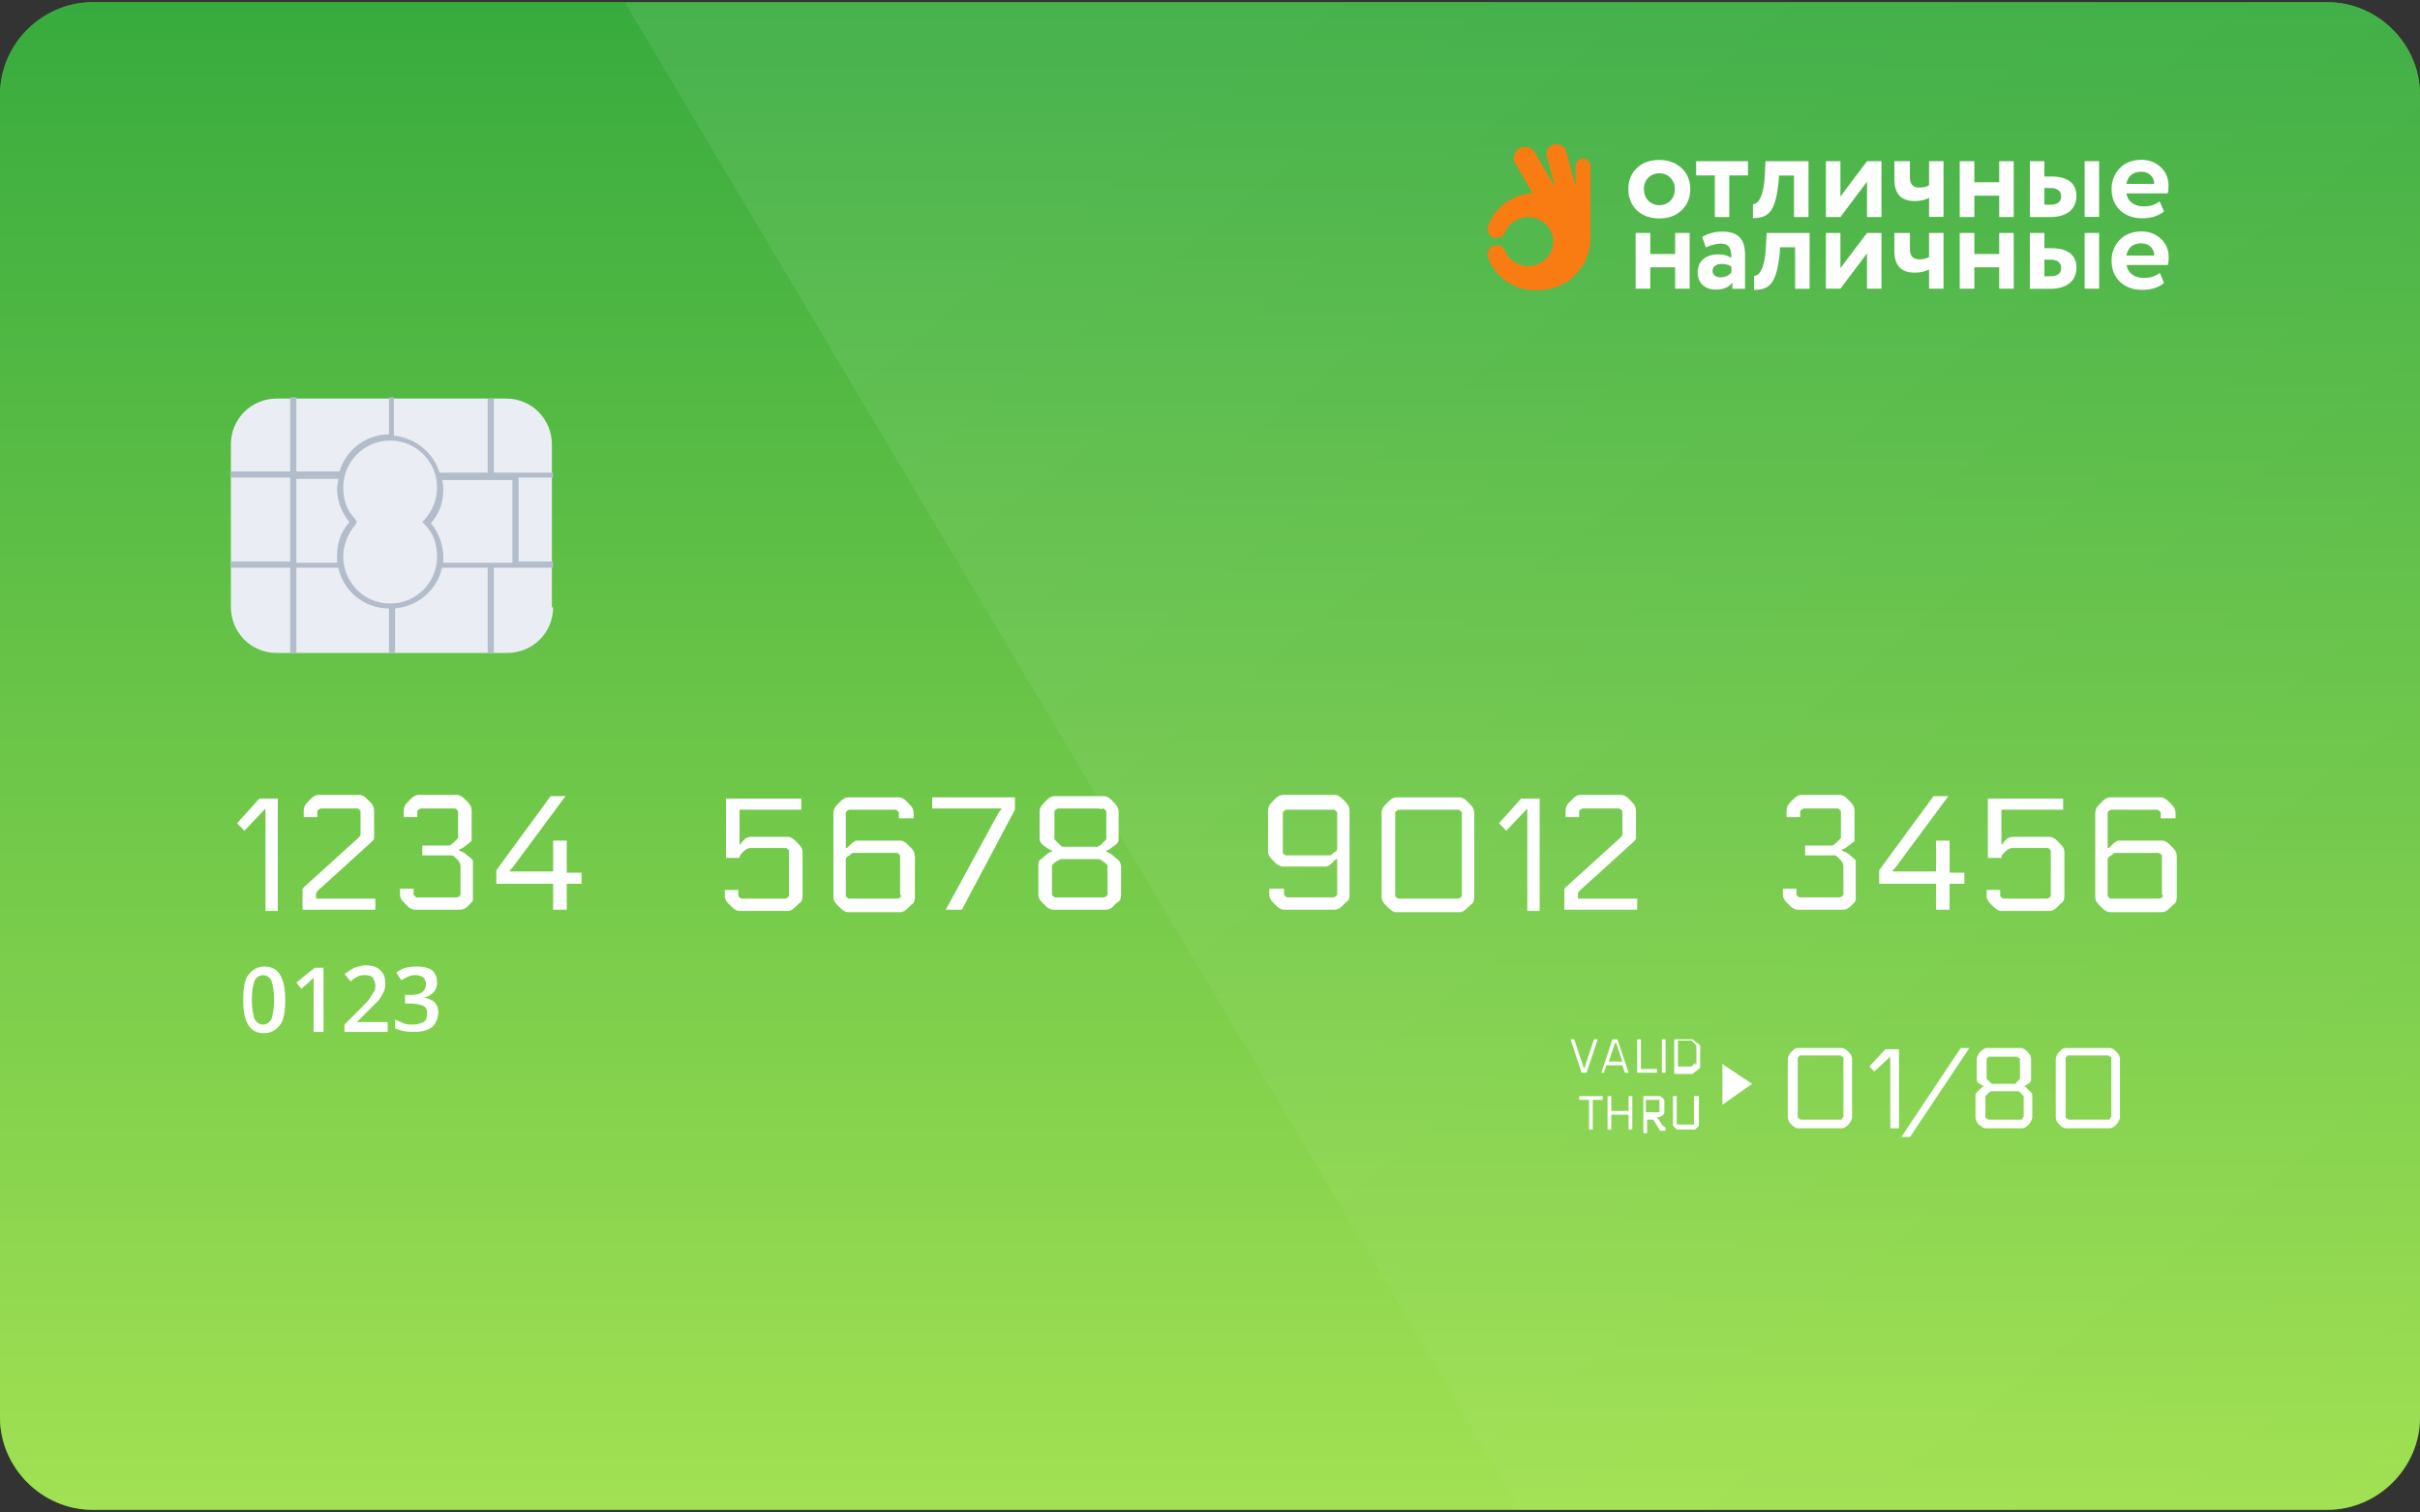 <svg width="480" height="300" viewBox="0 0 480 300" fill="none" xmlns="http://www.w3.org/2000/svg">
<rect x="0" y="0" width="480" height="300" fill="#333333" stroke="none"/>
<path fill-rule="evenodd" clip-rule="evenodd" d="M480 281.096C480 291.137 471.673 299.464 461.633 299.464H18.367C8.327 299.464 0 291.137 0 281.096L0 18.811C0 8.77 8.327 0.443 18.367 0.443L461.633 0.443C471.673 0.443 480 8.77 480 18.811V281.096Z" fill="#33A93D"/>
<path fill-rule="evenodd" clip-rule="evenodd" d="M480 281.096C480 291.137 471.673 299.464 461.633 299.464H18.367C8.327 299.464 0 291.137 0 281.096L0 18.811C0 8.77 8.327 0.443 18.367 0.443L461.633 0.443C471.673 0.443 480 8.77 480 18.811V281.096Z" fill="url(#paint0_linear)"/>
<path d="M461.632 0.443L123.918 0.443L301.714 299.464H461.632C471.673 299.464 480 291.137 480 281.096V18.811C480 8.77 471.673 0.443 461.632 0.443Z" fill="url(#paint1_linear)" fill-opacity="0.08"/>
<g clip-path="url(#clip0)">
<path d="M365.036 57.256H362.166V46.205H365.036V53.199L370.313 46.205H373.183V57.256H370.313V50.262L365.036 57.256Z" fill="white"/>
<path d="M385.496 46.205V57.256H382.626V53.441C381.793 53.865 380.867 54.077 379.818 54.077C376.979 54.077 375.744 52.593 375.744 49.717V46.205H378.83V49.414C378.83 50.777 379.416 51.443 380.651 51.443C381.453 51.443 382.101 51.291 382.626 50.989V46.205H385.496Z" fill="white"/>
<path d="M396.544 57.256V53.017H391.606V57.256H388.705V46.205H391.606V50.383H396.544V46.205H399.414V57.256H396.544Z" fill="white"/>
<path d="M413.486 57.256V46.205H416.356V57.256H413.486ZM405.493 51.473V54.803H406.635C408.085 54.803 408.826 54.258 408.826 53.169C408.826 52.048 408.085 51.503 406.666 51.503H405.493V51.473ZM402.623 57.256V46.205H405.493V49.233H406.882C410.431 49.233 411.85 50.837 411.85 53.078C411.85 55.47 410.246 57.286 406.666 57.286H402.623V57.256Z" fill="white"/>
<path d="M421.756 50.686H427.28C427.311 49.323 426.293 48.264 424.688 48.264C423.083 48.294 422.065 49.081 421.756 50.686ZM429.225 56.136C428.114 57.044 426.694 57.498 424.904 57.498C423.083 57.498 421.633 56.953 420.491 55.894C419.38 54.834 418.825 53.441 418.825 51.685C418.825 50.05 419.38 48.657 420.46 47.567C421.54 46.447 422.991 45.902 424.812 45.902C426.293 45.902 427.558 46.386 428.607 47.355C429.626 48.324 430.15 49.535 430.15 51.049C430.15 51.655 430.089 52.169 429.965 52.563H421.818C422.034 54.198 423.392 55.137 425.213 55.137C426.478 55.137 427.558 54.803 428.391 54.137L429.225 56.136Z" fill="white"/>
<path d="M332.262 57.256V53.017H327.324V57.256H324.423V46.205H327.324V50.383H332.262V46.205H335.132V57.256H332.262Z" fill="white"/>
<path d="M343.433 54.016V52.896C342.97 52.533 342.291 52.351 341.458 52.351C340.44 52.351 339.668 52.836 339.668 53.714C339.668 54.531 340.347 55.015 341.273 55.015C342.229 55.015 342.939 54.682 343.433 54.016ZM337.631 46.992C338.866 46.265 340.193 45.932 341.612 45.932C344.822 45.932 346.118 47.477 346.118 50.535V57.286H343.618V56.015C342.939 56.983 341.828 57.438 340.285 57.438C338.187 57.438 336.736 56.136 336.736 54.047C336.736 51.715 338.434 50.444 340.841 50.444C341.859 50.444 342.723 50.686 343.402 51.17C343.464 49.233 342.908 48.324 341.304 48.324C340.47 48.324 339.483 48.566 338.341 49.081L337.631 46.992Z" fill="white"/>
<path d="M350.408 46.205L350.223 49.656C350.038 52.321 349.359 53.956 348.68 54.44C348.433 54.622 348.186 54.713 347.908 54.743V57.498C351.056 57.468 352.352 56.257 353 50.232L353.062 49.051H356.055V57.286H358.925V46.205H350.408Z" fill="white"/>
<path d="M296.834 48.627H296.895C297.605 48.627 298.222 49.051 298.5 49.717C299.272 51.564 301.154 52.866 303.345 52.775C305.876 52.654 307.943 50.625 308.067 48.142C308.19 45.357 305.938 43.056 303.098 43.056C301 43.056 299.241 44.328 298.5 46.114C298.222 46.78 297.574 47.204 296.865 47.204H296.834C295.63 47.204 294.766 46.053 295.136 44.933C296.371 41.239 299.858 38.514 303.993 38.333L300.568 32.429C299.951 31.369 300.321 30.037 301.37 29.431C302.45 28.826 303.808 29.189 304.425 30.249L308.468 37.122L306.802 31.036C306.524 30.007 307.141 28.917 308.19 28.644C309.24 28.372 310.351 28.977 310.628 30.007L312.511 36.91V32.913C312.511 32.096 313.19 31.46 313.992 31.46C314.825 31.46 315.473 32.126 315.473 32.913V47.234C315.473 47.264 315.473 47.295 315.473 47.325C315.473 52.956 310.813 57.559 305.043 57.559C304.827 57.559 304.641 57.559 304.425 57.559C300.105 57.559 296.402 54.803 295.136 50.958C294.797 49.808 295.63 48.627 296.834 48.627Z" fill="#F97C13"/>
<path d="M329.114 40.695C330.904 40.695 332.2 39.423 332.2 37.516C332.2 35.669 330.904 34.367 329.114 34.367C327.386 34.367 326.059 35.638 326.059 37.516C326.059 39.362 327.355 40.695 329.114 40.695ZM322.973 37.516C322.973 35.82 323.528 34.427 324.639 33.368C325.781 32.247 327.262 31.733 329.114 31.733C330.935 31.733 332.416 32.278 333.558 33.368C334.7 34.458 335.255 35.82 335.255 37.516C335.255 39.211 334.669 40.604 333.558 41.694C332.416 42.784 330.965 43.329 329.114 43.329C327.293 43.329 325.781 42.784 324.639 41.694C323.528 40.574 322.973 39.211 322.973 37.516Z" fill="white"/>
<path d="M336.428 34.791V31.975H346.704V34.791H343.001V43.056H340.131V34.791H336.428Z" fill="white"/>
<path d="M365.036 43.056H362.166V31.975H365.036V38.999L370.313 31.975H373.183V43.056H370.313V36.032L365.036 43.056Z" fill="white"/>
<path d="M385.496 31.975V43.026H382.626V39.241C381.793 39.665 380.867 39.877 379.818 39.877C376.979 39.877 375.744 38.394 375.744 35.517V31.975H378.83V35.184C378.83 36.547 379.447 37.213 380.651 37.213C381.453 37.213 382.101 37.061 382.626 36.759V31.975H385.496Z" fill="white"/>
<path d="M396.544 43.056V38.817H391.606V43.056H388.705V31.975H391.606V36.153H396.544V31.975H399.414V43.056H396.544Z" fill="white"/>
<path d="M413.486 43.056V31.975H416.356V43.026H413.486V43.056ZM405.493 37.273V40.604H406.635C408.085 40.604 408.826 40.059 408.826 38.969C408.826 37.849 408.085 37.304 406.666 37.304H405.493V37.273ZM402.623 43.056V31.975H405.493V35.002H406.882C410.431 35.002 411.85 36.607 411.85 38.848C411.85 41.24 410.246 43.056 406.666 43.056H402.623Z" fill="white"/>
<path d="M421.756 36.486H427.28C427.311 35.123 426.293 34.064 424.688 34.064C423.083 34.064 422.065 34.881 421.756 36.486ZM429.225 41.936C428.114 42.844 426.694 43.298 424.904 43.298C423.083 43.298 421.633 42.753 420.491 41.694C419.38 40.634 418.825 39.241 418.825 37.485C418.825 35.85 419.38 34.457 420.46 33.367C421.54 32.247 422.991 31.702 424.781 31.702C426.262 31.702 427.527 32.187 428.577 33.155C429.595 34.124 430.12 35.335 430.12 36.849C430.12 37.455 430.058 37.969 429.934 38.363H421.787C422.003 39.998 423.361 40.937 425.182 40.937C426.447 40.937 427.527 40.604 428.361 39.938L429.225 41.936Z" fill="white"/>
<path d="M350.192 31.975L350.006 35.426C349.821 38.091 349.142 39.726 348.463 40.21C348.217 40.392 347.97 40.483 347.692 40.513V43.268C350.84 43.238 352.136 42.027 352.784 36.002L352.846 34.821H355.839V43.056H358.709V31.975H350.192Z" fill="white"/>
</g>
<path fill-rule="evenodd" clip-rule="evenodd" d="M109.714 120.445C109.714 125.588 105.551 129.507 100.653 129.507H54.857C49.714 129.507 45.796 125.343 45.796 120.445L45.796 88.119C45.796 82.976 49.959 79.058 54.857 79.058H100.408C105.551 79.058 109.469 83.221 109.469 88.119V120.445H109.714Z" fill="#EAEEF4"/>
<path d="M109.715 94.974V93.75H97.96V79.056H96.736V93.75H87.185C85.96 89.831 82.532 86.892 78.123 86.403V78.811H77.144V86.158C72.491 86.158 68.572 89.341 67.348 93.505H58.776V78.811H57.552V93.505H45.797V94.729H57.552V111.382H45.797L45.797 112.607H57.552L57.552 129.505H58.776L58.776 112.607H67.103C68.083 117.26 72.246 120.688 77.144 120.688V129.505H78.368V120.688C83.021 120.199 86.695 117.015 87.674 112.607H96.736V129.505H97.96V112.607H109.715V111.382H102.858V94.729H109.715V94.974ZM66.858 111.627H58.776V94.974H67.103C67.103 95.709 66.858 96.198 66.858 96.933C66.858 99.382 67.838 101.831 69.307 103.545C67.593 105.505 66.858 107.709 66.858 110.158C66.858 110.648 66.858 111.137 66.858 111.627ZM77.389 119.709C72.246 119.709 68.083 115.545 68.083 110.403C68.083 107.954 69.062 105.75 70.532 104.035L70.776 103.545L70.532 103.056C68.817 101.341 68.083 99.137 68.083 96.688C68.083 91.546 72.246 87.382 77.389 87.382C82.532 87.382 86.695 91.546 86.695 96.688C86.695 99.137 85.715 101.341 84.246 103.056L83.756 103.545L84.246 104.035C85.96 105.75 86.695 107.954 86.695 110.403C86.695 115.545 82.532 119.709 77.389 119.709ZM101.634 111.627H87.919C87.919 111.137 87.919 110.892 87.919 110.403C87.919 107.954 86.94 105.505 85.47 103.79C87.185 101.831 87.919 99.627 87.919 97.178C87.919 96.443 87.919 95.954 87.674 95.219H101.634V111.627Z" fill="#B3BCCA"/>
<path d="M48.489 164.77L47.02 163.3L51.428 158.402H55.102V180.688H52.653V161.096C52.653 160.606 52.653 160.362 52.653 160.362L48.489 164.77Z" fill="white"/>
<path d="M60 180.443V177.014C60 176.525 60 176.28 60 176.28C60 176.28 60.245 176.035 60.49 175.79L71.02 166.239C71.265 165.994 71.51 165.749 71.51 165.504C71.51 165.259 71.51 165.014 71.51 164.525V161.586C71.51 161.341 71.51 161.096 71.51 160.851L71.265 160.606C71.02 160.361 71.02 160.361 70.775 160.361C70.775 160.361 70.531 160.361 70.041 160.361H64.408C63.918 160.361 63.673 160.361 63.673 160.361C63.673 160.361 63.429 160.361 63.184 160.606C62.939 160.851 62.939 160.851 62.939 160.851C62.939 160.851 62.939 161.096 62.939 161.586V162.076H60.245V160.851C60.245 160.116 60.49 159.627 60.98 159.137L61.714 158.402C62.204 157.912 62.694 157.667 63.184 157.667H71.265C71.755 157.667 72.245 157.912 72.735 158.402L73.469 159.137C73.959 159.627 74.204 160.116 74.204 160.851V165.259C74.204 165.749 74.204 165.994 74.204 166.239C74.204 166.484 73.959 166.729 73.714 166.974L63.184 176.525C62.939 176.77 62.694 177.014 62.694 177.259C62.694 177.504 62.694 177.749 62.694 177.994V178.239H74.449V180.443H60Z" fill="white"/>
<path d="M92.081 169.178L93.306 170.157C93.551 170.402 93.796 170.647 93.796 170.647C93.796 170.892 93.796 171.137 93.796 171.627V177.504C93.796 177.994 93.796 178.239 93.796 178.484C93.796 178.729 93.551 178.974 93.306 179.219L92.816 179.708C92.326 180.198 91.837 180.443 91.347 180.443H82.285C81.796 180.443 81.306 180.198 80.816 179.708L80.081 178.974C79.592 178.484 79.347 177.994 79.347 177.504V176.28H82.041V176.77C82.041 177.014 82.041 177.259 82.041 177.504L82.285 177.749C82.53 177.994 82.53 177.994 82.775 177.994C82.775 177.994 83.02 177.994 83.51 177.994H89.877C90.367 177.994 90.612 177.994 90.612 177.994C90.612 177.994 90.857 177.994 91.102 177.749C91.347 177.504 91.347 177.504 91.347 177.504C91.347 177.504 91.347 177.259 91.347 176.77V171.872C91.347 171.382 91.102 170.892 90.857 170.647L90.367 170.157C90.122 169.912 89.877 169.667 89.632 169.667C89.388 169.667 89.143 169.667 88.898 169.667H83.755V167.708H88.408C88.898 167.708 89.143 167.708 89.143 167.708C89.388 167.708 89.388 167.463 89.877 167.218L90.367 166.729C90.612 166.484 90.857 166.239 90.857 166.239C90.857 166.239 90.857 165.749 90.857 165.504V161.586C90.857 161.341 90.857 161.096 90.857 160.851L90.612 160.606C90.367 160.361 90.367 160.361 90.122 160.361C90.122 160.361 89.877 160.361 89.388 160.361H84.245C83.755 160.361 83.51 160.361 83.51 160.361C83.51 160.361 83.265 160.361 83.02 160.606C82.775 160.851 82.775 160.851 82.775 160.851C82.775 160.851 82.775 161.096 82.775 161.586V162.076H80.081V160.851C80.081 160.116 80.326 159.627 80.816 159.137L81.551 158.402C82.041 157.912 82.53 157.667 83.02 157.667H90.612C91.102 157.667 91.592 157.912 92.081 158.402L92.816 159.137C93.306 159.627 93.551 160.116 93.551 160.851V165.994C93.551 166.239 93.551 166.484 93.551 166.729C93.551 166.729 93.306 166.974 93.061 167.218L92.081 167.953C91.837 168.198 91.347 168.443 91.102 168.443V168.688C91.347 168.933 91.837 168.933 92.081 169.178Z" fill="white"/>
<path d="M109.714 166.73H112.408V173.097H115.347V175.301H112.408V180.444H109.714V175.301H98.449V172.607L109.224 157.913H112.163L101.632 172.117C101.388 172.362 101.143 172.607 101.143 172.607V172.852H109.714V166.73Z" fill="white"/>
<path d="M149.143 165.994H156.245C156.734 165.994 157.224 166.239 157.714 166.729L158.449 167.464C158.939 167.954 159.183 168.443 159.183 168.933V177.75C159.183 178.484 158.939 178.974 158.449 179.219L157.714 179.954C157.224 180.443 156.734 180.688 156.245 180.688H146.694C146.204 180.688 145.714 180.443 145.224 179.954L144.49 179.219C144 178.729 143.755 178.239 143.755 177.75V176.525H146.449V177.015C146.449 177.26 146.449 177.505 146.449 177.75L146.694 177.994C146.939 178.239 146.939 178.239 147.183 178.239C147.183 178.239 147.428 178.239 147.918 178.239H155.02C155.51 178.239 155.755 178.239 155.755 178.239C155.755 178.239 156 178.239 156.245 177.994C156.49 177.75 156.49 177.75 156.49 177.75C156.49 177.75 156.49 177.505 156.49 177.015V169.423C156.49 169.178 156.49 168.933 156.49 168.688L156.245 168.443C156 168.198 156 168.199 155.755 168.199C155.755 168.199 155.51 168.199 155.02 168.199H148.898C148.408 168.199 147.918 168.443 147.428 168.933C146.939 169.423 146.694 169.668 146.694 170.158H144V158.403H158.939V160.607H146.694V167.464H146.939C146.939 167.219 147.183 166.974 147.673 166.484C148.163 165.994 148.653 165.994 149.143 165.994Z" fill="white"/>
<path d="M180.98 162.321H178.286V161.831C178.286 161.586 178.286 161.341 178.286 161.096L178.041 160.851C177.796 160.606 177.796 160.606 177.551 160.606C177.551 160.606 177.306 160.606 176.816 160.606H169.225C168.735 160.606 168.49 160.606 168.49 160.606C168.49 160.606 168.245 160.606 168 160.851C167.755 161.096 167.755 161.096 167.755 161.096C167.755 161.096 167.755 161.341 167.755 161.831V168.198H168L168.245 167.953C168.98 167.219 169.469 166.729 169.959 166.729H178.531C179.02 166.729 179.51 166.974 180 167.464L180.735 168.198C181.225 168.688 181.469 169.178 181.469 169.913V177.994C181.469 178.729 181.225 179.219 180.735 179.464L180 180.198C179.51 180.688 179.02 180.933 178.531 180.933H168.245C167.755 180.933 167.265 180.688 166.776 180.198L166.041 179.464C165.551 178.974 165.306 178.484 165.306 177.994V161.341C165.306 160.606 165.551 160.117 166.041 159.627L166.776 158.892C167.265 158.402 167.755 158.157 168.245 158.157H178.286C178.776 158.157 179.265 158.402 179.755 158.892L180.49 159.627C180.98 160.117 181.225 160.606 181.225 161.341V162.321H180.98ZM178.531 177.015V170.402C178.531 170.157 178.531 169.913 178.531 169.668L178.286 169.423C178.041 169.178 178.041 169.178 177.796 169.178C177.796 169.178 177.551 169.178 177.061 169.178H169.959C169.469 169.178 169.225 169.178 169.225 169.178C168.98 169.178 168.735 169.423 168.49 169.668C168 169.913 167.755 170.157 167.755 170.402V177.015C167.755 177.26 167.755 177.504 167.755 177.749L168 177.994C168.245 178.239 168.245 178.239 168.49 178.239C168.49 178.239 168.735 178.239 169.225 178.239H177.306C177.796 178.239 178.041 178.239 178.041 178.239C178.041 178.239 178.286 178.239 178.531 177.994C178.776 177.749 178.776 177.749 178.776 177.749C178.531 177.504 178.531 177.26 178.531 177.015Z" fill="white"/>
<path d="M187.591 180.443L198.122 161.096C198.367 160.852 198.612 160.607 198.612 160.362H184.897V158.158H201.306V160.607L190.775 180.443H187.591Z" fill="white"/>
<path d="M206.204 170.648L207.673 169.424C207.918 169.179 208.408 168.934 208.653 168.934V168.689C208.408 168.689 208.163 168.444 207.673 168.199L206.694 167.464C206.449 167.219 206.204 166.73 206.204 166.485V161.097C206.204 160.362 206.449 159.872 206.939 159.383L207.673 158.648C208.163 158.158 208.653 157.913 209.143 157.913H218.939C219.428 157.913 219.918 158.158 220.408 158.648L221.143 159.383C221.632 159.872 221.877 160.362 221.877 161.097V166.485C221.877 166.975 221.632 167.219 221.388 167.464L220.408 168.199C220.163 168.444 219.673 168.689 219.428 168.689V168.934C219.673 168.934 219.918 169.179 220.408 169.424L221.877 170.648C222.122 170.893 222.367 171.383 222.367 171.873V177.505C222.367 178.24 222.122 178.73 221.632 178.975C221.388 179.219 221.143 179.219 220.898 179.709C220.408 180.199 219.918 180.444 219.428 180.444H208.898C208.408 180.444 207.918 180.199 207.428 179.709C207.183 179.464 206.939 179.219 206.694 178.975C206.204 178.485 205.959 177.995 205.959 177.505V171.873C205.959 171.383 205.959 170.893 206.204 170.648ZM217.469 170.403H211.102C210.857 170.403 210.612 170.403 210.367 170.403C210.367 170.403 210.122 170.648 209.877 170.648L209.143 171.138C208.898 171.383 208.653 171.628 208.653 171.628C208.653 171.628 208.653 171.872 208.653 172.362V176.77C208.653 177.015 208.653 177.26 208.653 177.505L208.898 177.75C209.143 177.995 209.143 177.995 209.388 177.995C209.388 177.995 209.632 177.995 210.122 177.995H218.204C218.694 177.995 218.939 177.995 218.939 177.995C218.939 177.995 219.183 177.995 219.428 177.75C219.673 177.505 219.673 177.505 219.673 177.505C219.673 177.505 219.673 177.26 219.673 176.77V172.362C219.673 172.117 219.673 171.872 219.673 171.628C219.673 171.628 219.428 171.383 219.183 171.138L218.449 170.648C218.204 170.403 217.959 170.403 217.959 170.403C217.959 170.403 217.714 170.403 217.469 170.403ZM217.959 160.362H210.612C210.122 160.362 209.877 160.362 209.877 160.362C209.877 160.362 209.632 160.362 209.388 160.607C209.143 160.852 209.143 160.852 209.143 160.852C209.143 160.852 209.143 161.097 209.143 161.587V165.75C209.143 165.995 209.143 166.24 209.143 166.485C209.143 166.485 209.388 166.73 209.632 166.975L210.367 167.709C210.612 167.954 210.857 167.954 210.857 167.954C210.857 167.954 211.347 167.954 211.592 167.954H216.979C217.469 167.954 217.714 167.954 217.714 167.954C217.714 167.954 217.959 167.709 218.204 167.709L218.939 166.975C219.183 166.73 219.428 166.485 219.428 166.485C219.428 166.485 219.428 166.24 219.428 165.75V161.587C219.428 161.342 219.428 161.097 219.428 160.852L219.183 160.607C218.939 160.362 218.939 160.362 218.694 160.362C218.449 160.607 218.204 160.362 217.959 160.362Z" fill="white"/>
<path d="M252 176.28H254.694V176.77C254.694 177.015 254.694 177.26 254.694 177.504L254.939 177.749C255.184 177.994 255.184 177.994 255.429 177.994C255.429 177.994 255.674 177.994 256.163 177.994H263.755C264.245 177.994 264.49 177.994 264.49 177.994C264.49 177.994 264.735 177.994 264.98 177.749C265.225 177.504 265.225 177.504 265.225 177.504C265.225 177.504 265.225 177.26 265.225 176.77V170.402H264.98L264.735 170.647C264 171.382 263.51 171.872 263.02 171.872H254.449C253.959 171.872 253.469 171.627 252.98 171.137L252.245 170.402C251.755 169.913 251.51 169.423 251.51 168.933V160.851C251.51 160.117 251.755 159.627 252.245 159.137L252.98 158.402C253.469 157.913 253.959 157.668 254.449 157.668H264.735C265.225 157.668 265.714 157.913 266.204 158.402L266.939 159.137C267.429 159.627 267.674 160.117 267.674 160.851V177.504C267.674 178.239 267.429 178.729 266.939 178.974L266.204 179.709C265.714 180.198 265.225 180.443 264.735 180.443H254.694C254.204 180.443 253.714 180.198 253.225 179.709L252.49 178.974C252 178.484 251.755 177.994 251.755 177.504V176.28H252ZM254.449 161.831V168.443C254.449 168.688 254.449 168.933 254.449 169.178C254.449 169.423 254.694 169.423 254.694 169.423C254.939 169.668 254.939 169.668 255.184 169.668C255.184 169.668 255.429 169.668 255.918 169.668H263.02C263.51 169.668 263.755 169.668 263.755 169.668C264 169.668 264.245 169.423 264.49 169.178C264.98 168.933 265.225 168.688 265.225 168.443V161.831C265.225 161.586 265.225 161.341 265.225 161.096L264.98 160.851C264.735 160.607 264.735 160.606 264.49 160.606C264.49 160.606 264.245 160.606 263.755 160.606H255.918C255.429 160.606 255.184 160.606 255.184 160.606C255.184 160.606 254.939 160.607 254.694 160.851C254.449 161.096 254.449 161.096 254.449 161.096C254.449 161.341 254.449 161.341 254.449 161.831Z" fill="white"/>
<path d="M276.979 158.158H289.469C289.958 158.158 290.448 158.403 290.938 158.892L291.673 159.627C292.163 160.117 292.407 160.607 292.407 161.341V177.994C292.407 178.729 292.163 179.219 291.673 179.464L290.938 180.199C290.448 180.688 289.958 180.933 289.469 180.933H276.979C276.489 180.933 275.999 180.688 275.509 180.199L274.775 179.464C274.285 178.974 274.04 178.484 274.04 177.994V161.341C274.04 160.607 274.285 160.117 274.775 159.627L275.509 158.892C275.999 158.403 276.489 158.158 276.979 158.158ZM289.958 177.015V161.831C289.958 161.586 289.958 161.341 289.958 161.096L289.714 160.852C289.469 160.607 289.469 160.607 289.224 160.607C289.224 160.607 288.979 160.607 288.489 160.607H278.203C277.714 160.607 277.469 160.607 277.469 160.607C277.469 160.607 277.224 160.607 276.979 160.852C276.734 161.097 276.734 161.096 276.734 161.096C276.734 161.096 276.734 161.341 276.734 161.831V177.015C276.734 177.26 276.734 177.505 276.734 177.75L276.979 177.994C277.224 178.239 277.224 178.239 277.469 178.239C277.469 178.239 277.714 178.239 278.203 178.239H288.489C288.979 178.239 289.224 178.239 289.224 178.239C289.224 178.239 289.469 178.239 289.714 177.994C289.958 177.75 289.958 177.75 289.958 177.75C289.958 177.505 289.958 177.26 289.958 177.015Z" fill="white"/>
<path d="M298.775 164.77L297.306 163.301L301.714 158.403H305.387V180.688H302.938V161.096C302.938 160.607 302.938 160.362 302.938 160.362L298.775 164.77Z" fill="white"/>
<path d="M310.286 180.443V177.014C310.286 176.525 310.286 176.28 310.286 176.28C310.286 176.28 310.531 176.035 310.775 175.79L321.306 166.239C321.551 165.994 321.796 165.749 321.796 165.504C321.796 165.259 321.796 165.014 321.796 164.525V161.586C321.796 161.341 321.796 161.096 321.796 160.851L321.551 160.606C321.306 160.361 321.306 160.361 321.061 160.361C321.061 160.361 320.816 160.361 320.326 160.361H314.694C314.204 160.361 313.959 160.361 313.959 160.361C313.959 160.361 313.714 160.361 313.469 160.606C313.224 160.851 313.224 160.851 313.224 160.851C313.224 160.851 313.224 161.096 313.224 161.586V162.076H310.531V160.851C310.531 160.116 310.775 159.627 311.265 159.137L312 158.402C312.49 157.912 312.98 157.667 313.469 157.667H321.551C322.041 157.667 322.531 157.912 323.02 158.402L323.755 159.137C324.245 159.627 324.49 160.116 324.49 160.851V165.259C324.49 165.749 324.49 165.994 324.49 166.239C324.49 166.484 324.245 166.729 324 166.974L313.469 176.525C313.224 176.77 312.98 177.014 312.98 177.259C312.98 177.504 312.98 177.749 312.98 177.994V178.239H324.735V180.443H310.286Z" fill="white"/>
<path d="M366.367 169.178L367.591 170.158C367.836 170.403 368.081 170.648 368.081 170.648C368.081 170.892 368.081 171.137 368.081 171.627V177.505C368.081 177.995 368.081 178.239 368.081 178.484C368.081 178.729 367.836 178.974 367.591 179.219L367.101 179.709C366.611 180.199 366.122 180.443 365.632 180.443H356.571C356.081 180.443 355.591 180.199 355.101 179.709L354.367 178.974C353.877 178.484 353.632 177.995 353.632 177.505V176.28H356.326V176.77C356.326 177.015 356.326 177.26 356.326 177.505L356.571 177.75C356.816 177.994 356.816 177.995 357.06 177.995C357.06 177.995 357.305 177.995 357.795 177.995H364.162C364.652 177.995 364.897 177.995 364.897 177.995C364.897 177.995 365.142 177.994 365.387 177.75C365.632 177.505 365.632 177.505 365.632 177.505C365.632 177.505 365.632 177.26 365.632 176.77V171.872C365.632 171.382 365.387 170.892 365.142 170.648L364.652 170.158C364.407 169.913 364.162 169.668 363.918 169.668C363.673 169.668 363.428 169.668 363.183 169.668H358.04V167.709H362.693C363.183 167.709 363.428 167.709 363.428 167.709C363.673 167.709 363.673 167.464 364.162 167.219L364.652 166.729C364.897 166.484 365.142 166.239 365.142 166.239C365.142 166.239 365.142 165.75 365.142 165.505V161.586C365.142 161.341 365.142 161.097 365.142 160.852L364.897 160.607C364.652 160.362 364.652 160.362 364.407 160.362C364.407 160.362 364.162 160.362 363.673 160.362H358.53C358.04 160.362 357.795 160.362 357.795 160.362C357.795 160.362 357.55 160.362 357.305 160.607C357.06 160.852 357.06 160.852 357.06 160.852C357.06 160.852 357.06 161.097 357.06 161.586V162.076H354.367V160.852C354.367 160.117 354.611 159.627 355.101 159.137L355.836 158.403C356.326 157.913 356.816 157.668 357.305 157.668H364.897C365.387 157.668 365.877 157.913 366.367 158.403L367.101 159.137C367.591 159.627 367.836 160.117 367.836 160.852V165.994C367.836 166.239 367.836 166.484 367.836 166.729C367.836 166.974 367.591 166.974 367.346 167.219L366.367 167.954C366.122 168.199 365.632 168.443 365.387 168.443V168.688C365.632 168.933 365.877 168.933 366.367 169.178Z" fill="white"/>
<path d="M384 166.73H386.694V173.097H389.632V175.301H386.694V180.444H384V175.301H372.734V172.607L383.51 157.913H386.449L375.918 172.117C375.673 172.362 375.428 172.607 375.428 172.607V172.852H384V166.73Z" fill="white"/>
<path d="M399.428 165.994H406.53C407.02 165.994 407.509 166.239 407.999 166.729L408.734 167.464C409.224 167.954 409.469 168.443 409.469 168.933V177.75C409.469 178.484 409.224 178.974 408.734 179.219L407.999 179.954C407.509 180.443 407.02 180.688 406.53 180.688H396.979C396.489 180.688 395.999 180.443 395.509 179.954L394.775 179.219C394.285 178.729 394.04 178.239 394.04 177.75V176.525H396.734V177.015C396.734 177.26 396.734 177.505 396.734 177.75L396.979 177.994C397.224 178.239 397.224 178.239 397.469 178.239C397.469 178.239 397.714 178.239 398.203 178.239H405.305C405.795 178.239 406.04 178.239 406.04 178.239C406.04 178.239 406.285 178.239 406.53 177.994C406.775 177.75 406.775 177.75 406.775 177.75C406.775 177.75 406.775 177.505 406.775 177.015V169.423C406.775 169.178 406.775 168.933 406.775 168.688L406.53 168.443C406.285 168.198 406.285 168.199 406.04 168.199C406.04 168.199 405.795 168.199 405.305 168.199H399.183C398.693 168.199 398.203 168.443 397.714 168.933C397.224 169.423 396.979 169.668 396.979 170.158H394.285V158.403H409.224V160.607H396.979V167.464H397.224C397.224 167.219 397.469 166.974 397.958 166.484C398.448 165.994 399.183 165.994 399.428 165.994Z" fill="white"/>
<path d="M431.265 162.321H428.571V161.831C428.571 161.586 428.571 161.341 428.571 161.096L428.326 160.851C428.081 160.606 428.081 160.606 427.836 160.606C427.836 160.606 427.591 160.606 427.102 160.606H419.51C419.02 160.606 418.775 160.606 418.775 160.606C418.775 160.606 418.53 160.606 418.285 160.851C418.04 161.096 418.04 161.096 418.04 161.096C418.04 161.096 418.04 161.341 418.04 161.831V168.198H418.285L418.53 167.953C419.265 167.219 419.755 166.729 420.244 166.729H428.816C429.306 166.729 429.795 166.974 430.285 167.464L431.02 168.198C431.51 168.688 431.755 169.178 431.755 169.913V177.994C431.755 178.729 431.51 179.219 431.02 179.464L430.285 180.198C429.795 180.688 429.306 180.933 428.816 180.933H418.53C418.04 180.933 417.551 180.688 417.061 180.198L416.326 179.464C415.836 178.974 415.591 178.484 415.591 177.994V161.341C415.591 160.606 415.836 160.117 416.326 159.627L417.061 158.892C417.551 158.402 418.04 158.157 418.53 158.157H428.571C429.061 158.157 429.551 158.402 430.04 158.892L430.775 159.627C431.265 160.117 431.51 160.606 431.51 161.341V162.321H431.265ZM428.816 177.015V170.402C428.816 170.157 428.816 169.913 428.816 169.668L428.571 169.423C428.571 169.423 428.326 169.178 428.081 169.178C428.081 169.178 427.836 169.178 427.346 169.178H420.244C419.755 169.178 419.51 169.178 419.51 169.178C419.265 169.178 419.02 169.423 418.775 169.668C418.285 169.913 418.04 170.157 418.04 170.402V177.015C418.04 177.26 418.04 177.504 418.04 177.749L418.285 177.994C418.53 178.239 418.53 178.239 418.775 178.239C418.775 178.239 419.02 178.239 419.51 178.239H427.591C428.081 178.239 428.326 178.239 428.326 178.239C428.326 178.239 428.571 178.239 428.816 177.994C429.061 177.749 429.061 177.749 429.061 177.749C428.816 177.504 428.816 177.26 428.816 177.015Z" fill="white"/>
<path d="M56.571 198.321C56.571 200.525 56.326 202.239 55.592 203.219C54.857 204.199 53.877 204.933 52.408 204.933C50.938 204.933 49.959 204.443 49.224 203.219C48.489 201.994 48.245 200.525 48.245 198.321C48.245 196.117 48.489 194.403 49.224 193.423C49.959 192.443 50.938 191.709 52.408 191.709C53.877 191.709 54.857 192.199 55.592 193.423C56.326 194.648 56.571 196.362 56.571 198.321ZM49.959 198.321C49.959 200.035 50.204 201.26 50.449 201.994C50.694 202.729 51.428 203.219 52.163 203.219C52.898 203.219 53.632 202.729 53.877 201.994C54.122 201.26 54.367 200.035 54.367 198.321C54.367 196.607 54.122 195.382 53.877 194.648C53.632 193.913 52.898 193.423 52.163 193.423C51.428 193.423 50.694 193.913 50.449 194.648C50.204 195.382 49.959 196.607 49.959 198.321Z" fill="white"/>
<path d="M64.163 204.688H62.204V196.361C62.204 195.382 62.204 194.647 62.204 193.912C61.959 194.157 61.959 194.157 61.714 194.402C61.469 194.647 60.98 195.137 59.755 196.116L58.775 194.892L62.449 191.953H64.163V204.688Z" fill="white"/>
<path d="M76.897 204.688H68.326V203.218L71.509 200.035C72.489 199.055 73.224 198.32 73.469 197.831C73.713 197.341 73.958 197.096 74.203 196.606C74.448 196.361 74.448 195.872 74.448 195.382C74.448 194.892 74.203 194.402 73.958 193.912C73.713 193.667 73.224 193.423 72.489 193.423C71.999 193.423 71.509 193.423 71.02 193.667C70.53 193.912 70.04 194.157 69.55 194.647L68.326 193.178C69.06 192.688 69.795 192.198 70.285 191.953C71.019 191.708 71.754 191.463 72.489 191.463C73.713 191.463 74.693 191.708 75.428 192.443C76.162 193.178 76.407 193.912 76.407 194.892C76.407 195.382 76.407 196.116 76.162 196.606C75.918 197.096 75.673 197.586 75.183 198.321C74.693 198.81 73.958 199.545 72.979 200.525L70.775 202.729H76.897V204.688Z" fill="white"/>
<path d="M86.694 194.892C86.694 195.627 86.449 196.362 85.959 196.851C85.469 197.341 84.734 197.831 84 197.831C84.979 198.076 85.714 198.321 86.204 198.811C86.694 199.3 86.939 200.035 86.939 200.77C86.939 201.994 86.449 202.974 85.714 203.709C84.734 204.443 83.51 204.688 82.041 204.688C80.571 204.688 79.347 204.443 78.367 203.953V202.239C78.857 202.484 79.592 202.729 80.082 202.974C80.571 203.219 81.306 203.219 81.796 203.219C82.775 203.219 83.51 202.974 84 202.729C84.49 202.484 84.734 201.749 84.734 201.015C84.734 200.28 84.49 199.79 84 199.545C83.51 199.3 82.531 199.055 81.551 199.055H80.326V197.341H81.551C83.51 197.341 84.49 196.606 84.49 195.137C84.49 194.647 84.245 194.157 84 193.913C83.755 193.668 83.02 193.423 82.53 193.423C82.041 193.423 81.551 193.423 81.061 193.668C80.571 193.913 80.082 194.157 79.592 194.402L78.612 192.933C79.837 191.953 81.061 191.708 82.775 191.708C84 191.708 84.979 191.953 85.714 192.443C86.449 193.178 86.694 193.913 86.694 194.892Z" fill="white"/>
<path d="M356.571 207.873H365.387C365.632 207.873 366.122 208.118 366.367 208.363L366.857 208.853C367.102 209.098 367.347 209.587 367.347 210.077V221.587C367.347 222.077 367.102 222.322 366.857 222.812L366.367 223.302C366.122 223.547 365.632 223.791 365.387 223.791H356.571C356.326 223.791 355.836 223.547 355.591 223.302L355.102 222.812C354.857 222.567 354.612 222.077 354.612 221.587V210.077C354.612 209.587 354.857 209.342 355.102 208.853L355.591 208.363C355.836 208.118 356.081 207.873 356.571 207.873ZM365.632 221.098V210.322C365.632 210.077 365.632 209.832 365.632 209.832C365.632 209.832 365.632 209.587 365.387 209.587C365.142 209.587 365.142 209.342 365.142 209.342C365.142 209.342 364.898 209.342 364.653 209.342H357.551C357.306 209.342 357.061 209.342 357.061 209.342C357.061 209.342 356.816 209.342 356.816 209.587C356.571 209.587 356.571 209.832 356.571 209.832C356.571 209.832 356.571 210.077 356.571 210.322V221.098C356.571 221.342 356.571 221.587 356.571 221.587C356.571 221.587 356.571 221.832 356.816 221.832C357.061 221.832 357.061 222.077 357.061 222.077C357.061 222.077 357.306 222.077 357.551 222.077H364.653C364.898 222.077 365.142 222.077 365.142 222.077C365.142 222.077 365.387 222.077 365.387 221.832C365.387 221.587 365.632 221.587 365.632 221.587C365.632 221.587 365.632 221.342 365.632 221.098Z" fill="white"/>
<path d="M371.755 212.525L370.775 211.545L373.959 208.117H376.652V223.79H374.938V210.076C374.938 209.831 374.938 209.586 374.938 209.586L371.755 212.525Z" fill="white"/>
<path d="M388.898 207.872H390.612L378.857 225.505H377.143L388.898 207.872Z" fill="white"/>
<path d="M392.081 216.688L393.06 215.709C393.305 215.464 393.55 215.464 393.795 215.464C393.55 215.464 393.305 215.464 393.06 215.219L392.326 214.729C392.081 214.484 392.081 214.239 392.081 213.994V210.076C392.081 209.586 392.326 209.341 392.571 208.851L393.06 208.362C393.305 208.117 393.795 207.872 394.04 207.872H400.897C401.142 207.872 401.632 208.117 401.877 208.362L402.367 208.851C402.611 209.096 402.856 209.586 402.856 210.076V213.994C402.856 214.239 402.856 214.484 402.611 214.729L401.877 215.219C401.632 215.464 401.387 215.464 401.142 215.464C401.387 215.464 401.632 215.464 401.877 215.709L402.856 216.688C403.101 216.933 403.101 217.178 403.101 217.668V221.586C403.101 222.076 402.856 222.321 402.611 222.811C402.611 222.811 402.367 223.056 402.122 223.3C401.877 223.545 401.387 223.79 401.142 223.79H393.795C393.55 223.79 393.06 223.545 392.816 223.3C392.571 223.056 392.326 223.056 392.326 222.811C392.081 222.566 391.836 222.076 391.836 221.586V217.668C391.836 217.178 391.836 216.933 392.081 216.688ZM399.918 216.443H395.509C395.265 216.443 395.02 216.443 395.02 216.443C395.02 216.443 394.775 216.443 394.53 216.688L394.04 217.178C393.795 217.423 393.795 217.423 393.795 217.423C393.795 217.423 393.795 217.668 393.795 217.913V221.096C393.795 221.341 393.795 221.586 393.795 221.586C393.795 221.586 393.795 221.831 394.04 221.831C394.285 221.831 394.285 222.076 394.285 222.076C394.285 222.076 394.53 222.076 394.775 222.076H400.407C400.652 222.076 400.897 222.076 400.897 222.076C400.897 222.076 401.142 222.076 401.142 221.831C401.142 221.586 401.387 221.586 401.387 221.586C401.387 221.586 401.387 221.341 401.387 221.096V217.913C401.387 217.668 401.387 217.423 401.387 217.423L401.142 217.178L400.652 216.688C400.407 216.443 400.407 216.443 400.162 216.443C400.162 216.443 400.162 216.443 399.918 216.443ZM400.162 209.586H395.02C394.775 209.586 394.53 209.586 394.53 209.586C394.53 209.586 394.285 209.586 394.285 209.831C394.04 209.831 394.04 210.076 394.04 210.076C394.04 210.076 394.04 210.321 394.04 210.566V213.504C394.04 213.749 394.04 213.994 394.04 213.994L394.285 214.239L394.775 214.729C395.02 214.729 395.02 214.974 395.02 214.974C395.02 214.974 395.265 214.974 395.509 214.974H399.183C399.428 214.974 399.673 214.974 399.673 214.974C399.673 214.974 399.918 214.974 399.918 214.729L400.407 214.239C400.652 213.994 400.652 213.994 400.652 213.994C400.652 213.994 400.652 213.749 400.652 213.504V210.566C400.652 210.321 400.652 210.076 400.652 210.076C400.652 210.076 400.652 209.831 400.407 209.831C400.162 209.831 400.162 209.586 400.162 209.586C400.407 209.586 400.652 209.586 400.162 209.586Z" fill="white"/>
<path d="M409.714 207.872H418.53C418.775 207.872 419.265 208.117 419.51 208.362L419.999 208.852C420.244 209.097 420.489 209.587 420.489 210.076V221.587C420.489 222.076 420.244 222.321 419.999 222.811L419.51 223.301C419.265 223.546 418.775 223.791 418.53 223.791H409.714C409.469 223.791 408.979 223.546 408.734 223.301L408.244 222.811C407.999 222.566 407.754 222.076 407.754 221.587V210.076C407.754 209.587 407.999 209.342 408.244 208.852L408.734 208.362C408.979 208.117 409.224 207.872 409.714 207.872ZM418.775 221.097V210.321C418.775 210.076 418.775 209.832 418.775 209.832C418.775 209.832 418.775 209.587 418.53 209.587C418.285 209.587 418.285 209.342 418.285 209.342C418.285 209.342 418.04 209.342 417.795 209.342H410.693C410.448 209.342 410.203 209.342 410.203 209.342C410.203 209.342 409.958 209.342 409.958 209.587C409.714 209.587 409.714 209.832 409.714 209.832C409.714 209.832 409.714 210.076 409.714 210.321V221.097C409.714 221.342 409.714 221.587 409.714 221.587C409.714 221.587 409.714 221.831 409.958 221.831C410.203 221.831 410.203 222.076 410.203 222.076C410.203 222.076 410.448 222.076 410.693 222.076H417.795C418.04 222.076 418.285 222.076 418.285 222.076C418.285 222.076 418.53 222.076 418.53 221.831C418.53 221.587 418.775 221.587 418.775 221.587C418.775 221.587 418.775 221.342 418.775 221.097Z" fill="white"/>
<path d="M314.204 212.035C314.449 212.035 314.449 212.035 314.204 212.035L316.163 206.158H316.898L314.693 212.77H313.714L311.51 206.158H312.244L314.204 212.035Z" fill="white"/>
<path d="M317.632 212.77L319.836 206.158H320.816L323.02 212.77H322.285L321.796 211.301H318.612L318.122 212.77H317.632ZM320.326 206.648V206.892L319.102 210.566H321.796L320.571 206.892C320.326 206.892 320.326 206.892 320.326 206.648Z" fill="white"/>
<path d="M328.653 212.035V212.77H324.734V206.158H325.469V212.035H328.653Z" fill="white"/>
<path d="M329.632 206.158H330.367V212.77H329.632V206.158Z" fill="white"/>
<path d="M332.081 212.77V206.158H335.51C335.755 206.158 335.755 206.158 335.999 206.403L336.979 207.138C337.224 207.382 337.224 207.382 337.224 207.627V211.546C337.224 211.791 337.224 211.791 336.979 212.035L335.999 212.77C335.755 213.015 335.755 213.015 335.51 213.015H332.081V212.77ZM336.489 211.056V207.627C336.489 207.382 336.489 207.382 336.244 207.138L335.755 206.648C335.51 206.403 335.51 206.403 335.265 206.403H332.816V211.546H335.265C335.51 211.546 335.51 211.546 335.755 211.301L336.244 210.811C336.244 211.301 336.489 211.301 336.489 211.056Z" fill="white"/>
<path d="M312.979 217.424H317.877V218.158H315.918V224.036H315.183V218.158H313.224V217.424H312.979Z" fill="white"/>
<path d="M323.02 217.424H323.755V224.036H323.02V221.097H319.592V224.036H318.857V217.424H319.592V220.362H323.02V217.424Z" fill="white"/>
<path d="M325.714 217.424H329.142C329.387 217.424 329.387 217.424 329.632 217.668L329.877 217.913C330.122 218.158 330.122 218.158 330.122 218.403V220.607C330.122 220.852 330.122 220.852 329.877 221.097L329.632 221.342C329.387 221.342 329.387 221.587 329.142 221.587H328.653L329.632 223.056C329.632 223.056 329.632 223.301 329.877 223.301C329.877 223.301 329.877 223.301 330.122 223.546C330.122 223.546 330.367 223.546 330.367 223.791V224.036V224.281H330.122H329.877C329.877 224.281 329.877 224.281 329.632 224.281H329.387C329.142 224.281 329.142 224.036 329.142 224.036L327.918 222.077H326.693V224.771H325.959V217.424H325.714ZM326.449 217.913V220.607H328.653H328.898C328.898 220.607 328.898 220.607 329.142 220.607C329.142 220.607 329.142 220.607 329.142 220.362V218.403V218.158C329.142 218.158 329.142 218.158 328.898 218.158C328.898 218.158 328.898 218.158 328.653 218.158H326.449V217.913Z" fill="white"/>
<path d="M336.245 217.424H336.979V223.056C336.979 223.301 336.979 223.301 336.734 223.546L336.489 223.791C336.245 224.036 336.245 224.036 336 224.036H332.816C332.571 224.036 332.571 224.036 332.326 223.791L332.081 223.546C331.836 223.301 331.836 223.301 331.836 223.056V217.424H332.571V222.812V223.056C332.571 223.056 332.571 223.056 332.816 223.056C332.816 223.056 332.816 223.056 333.061 223.056H335.51H335.755C335.755 223.056 335.755 223.056 336 223.056C336 223.056 336 223.057 336 222.812V217.424H336.245Z" fill="white"/>
<path fill-rule="evenodd" clip-rule="evenodd" d="M341.632 211.056V219.138L347.51 214.974L341.632 211.056Z" fill="white"/>
<defs>
<linearGradient id="paint0_linear" x1="240" y1="-11.518" x2="240" y2="299.463" gradientUnits="userSpaceOnUse">
<stop stop-color="#33A93D"/>
<stop offset="1" stop-color="#A2E153"/>
</linearGradient>
<linearGradient id="paint1_linear" x1="238.8" y1="1.033" x2="474" y2="298.633" gradientUnits="userSpaceOnUse">
<stop stop-color="white"/>
<stop offset="1" stop-color="white" stop-opacity="0"/>
</linearGradient>
<clipPath id="clip0">
<rect width="135.075" height="28.945" fill="white" transform="translate(295.075 28.584)"/>
</clipPath>
</defs>
</svg>
